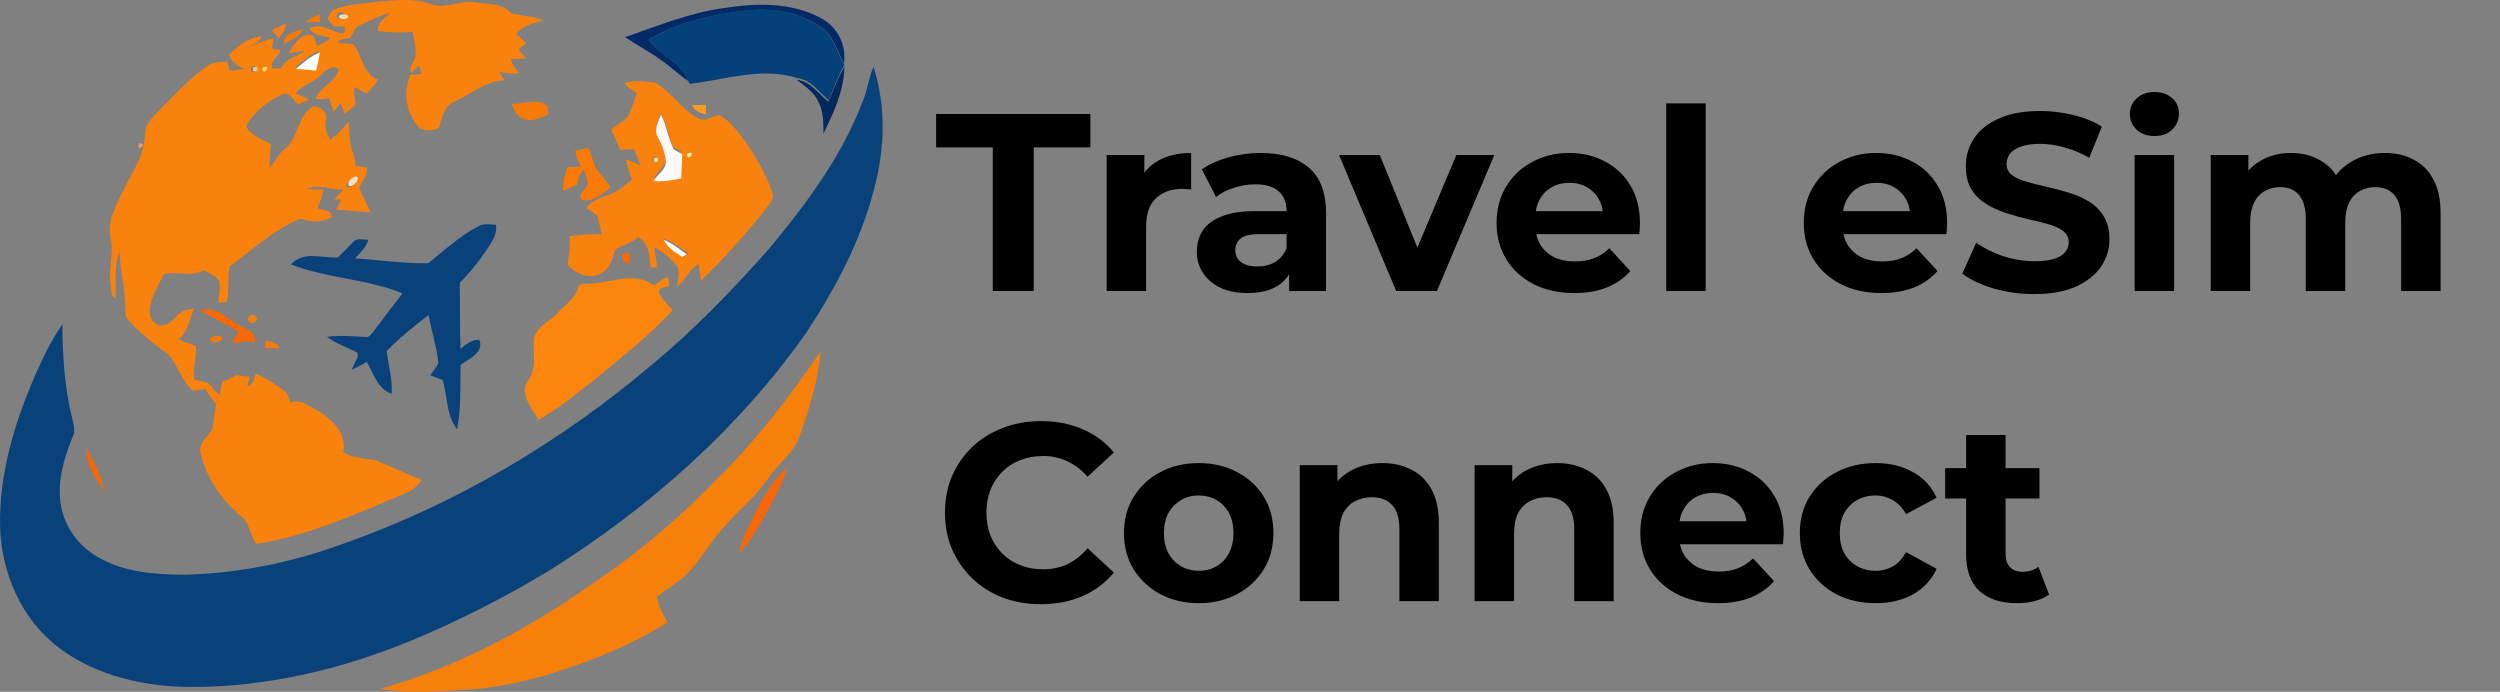 <svg width="524" height="145" viewBox="0 0 524 145" fill="none" xmlns="http://www.w3.org/2000/svg">
<rect x="0" y="0" width="524" height="145" fill="#808080" stroke="none"/>
<path d="M100.2 47.459C101.33 46.756 102.683 47.058 103.938 47.102C104.323 49.299 102.845 51.089 101.721 52.797C100.131 55.139 98.318 57.324 96.344 59.34C96.462 63.929 96.362 68.519 96.524 73.109C97.685 72.18 98.883 71.163 100.46 71.194C101.559 73.832 98.256 75.225 96.53 76.5C96.462 81.002 96.654 85.554 95.822 90C93.512 87.149 93.823 83.037 92.761 79.633C91.898 79.3 91.035 78.993 90.184 78.66C90.706 77.762 91.537 77.04 91.879 76.048C91.519 72.651 90.426 69.38 89.836 66.02C86.781 68.375 83.739 70.792 81.05 73.58C81.416 76.557 82.279 79.508 82.099 82.528C79.218 81.58 78.237 78.283 76.89 75.853C75.853 76.412 74.822 77.002 73.754 77.499C73.978 76.305 75.356 75.087 74.878 73.938C72.804 72.751 70.444 72.092 68.557 70.585C71.165 70.265 73.785 70.447 76.399 70.623C77.355 70.899 77.877 69.964 78.38 69.342C80.361 66.711 82.335 64.074 84.378 61.493C76.896 58.429 68.538 58.373 61 55.428C63.54 52.527 67.526 54.134 70.817 53.952C71.972 52.878 73.071 51.742 74.151 50.587C74.977 49.839 76.213 50.31 77.206 50.248C76.747 51.836 75.53 52.972 74.437 54.14C79.541 54.492 84.651 55.277 89.768 55.164C93.146 52.483 96.344 49.469 100.2 47.459Z" fill="#09427A"/>
<path d="M70.283 1.906C73.112 0.81 76.207 0.761 79.185 0.358C82.924 0.067 86.843 -0.496 90.433 0.928C93.516 1.919 96.524 -0.038 99.638 0.488C102.232 0.91 105.327 0.6 107.178 2.817C109.45 3.312 111.833 3.399 114 4.34C111.84 4.674 109.753 5.424 108.224 7.046C108.899 7.715 109.586 8.384 110.273 9.059C109.747 9.492 109.227 9.926 108.707 10.365C109.202 10.991 109.698 11.616 110.193 12.254C109.128 12.334 108.057 12.347 106.992 12.384C107.389 13.48 108.07 14.427 108.825 15.307C107.426 15.536 106.021 15.375 104.659 15.047C105.011 15.647 105.377 16.248 105.736 16.849C101.768 16.91 98.728 19.765 95.268 21.313C93.002 22.193 92.692 24.837 91.931 26.831C90.873 27.555 89.195 27.388 88.031 26.948C85.221 23.964 84.311 19.375 86.056 15.623C86.836 15.591 87.616 15.573 88.396 15.548C88.198 14.954 88.006 14.365 87.808 13.777C87.245 14.279 86.688 14.78 86.137 15.288C85.604 14.062 86.75 13.028 87.059 11.913C87.263 10.13 86.867 8.359 86.484 6.637C84.044 6.953 81.593 6.829 79.172 6.47C79.129 4.693 80.683 3.789 81.81 2.711C79.575 3.213 77.575 4.377 75.477 5.25C74.332 5.715 73.997 7.003 73.409 7.969C72.475 8.105 71.373 8.055 70.778 8.947C71.868 9.09 72.97 9.17 74.065 9.244C75.947 11.659 76.022 15.573 79.253 16.712C78.591 17.821 77.699 18.762 76.758 19.641C75.941 19.115 75.106 18.613 74.208 18.242C74.214 19.437 74.412 20.613 74.517 21.802C73.936 22.651 73.038 23.202 72.258 23.852C71.973 23.09 71.713 22.323 71.466 21.555C70.976 22.199 70.469 22.837 69.955 23.468C69.602 22.502 69.28 21.542 68.996 20.564C68.061 20.762 67.107 20.855 66.154 20.768C66.996 18.211 70.221 17.251 70.995 14.737C70.172 13.344 68.451 14.533 67.64 15.344C66.098 17.233 63.492 17.629 61.957 19.549C62.904 19.976 63.864 20.391 64.811 20.843C64.049 21.208 63.288 21.561 62.52 21.908C61.517 21.059 60.614 19.016 59.035 19.827C56.231 21.171 53.575 23.165 51.897 25.827C51.217 26.713 52.226 27.444 52.838 27.958C54.015 28.948 55.438 29.568 56.844 30.162C56.645 31.803 56.478 33.45 56.516 35.104C57.698 34.02 58.206 32.385 59.499 31.394C62.613 29.122 62.205 24.31 65.615 22.316C67.213 22.069 68.797 23.734 68.277 25.314C67.968 26.732 68.624 28.063 69.2 29.326C70.741 28.335 71.775 26.8 73.081 25.549C73.372 27.735 73.106 30.038 73.991 32.119C74.381 32.942 74.468 33.846 74.486 34.757C75.285 34.881 76.084 35.004 76.888 35.135C77.173 36.813 75.836 37.934 75.279 39.352C75.954 41.123 76.993 42.739 77.668 44.516C75.26 44.386 72.871 43.996 70.456 44.008C70.797 43.259 71.168 42.522 71.54 41.791C71.168 41.785 70.425 41.779 70.054 41.773C70.71 41.098 71.373 40.429 72.01 39.742C69.416 39.878 66.686 38.416 64.235 39.642C65.436 39.723 66.637 39.711 67.844 39.729C67.541 41.067 67.033 42.342 66.563 43.63C67.528 44.095 69.627 43.934 69.484 45.463C67.553 46.795 65.133 46.566 63.028 45.847C57.382 48.002 52.931 52.38 48.084 55.891C47.706 58.325 48.084 60.87 47.533 63.322C47.087 63.347 46.19 63.403 45.744 63.427C45.806 61.848 46.369 60.17 45.818 58.647C44.995 57.675 43.763 57.216 42.674 56.628C40.117 58.188 37.071 56.746 34.298 57.458C33.159 60.207 31.116 62.783 31.389 65.923C31.704 67.204 32.899 68.66 34.366 68.121C36.44 67.83 37.115 65.186 39.195 64.957C39.585 64.882 40.358 64.728 40.742 64.647C39.622 66.827 39.554 69.527 37.393 71.069C38.569 71.694 39.869 72.01 41.083 72.542C41.237 74.877 40.408 77.211 40.724 79.583C41.72 79.818 42.748 79.948 43.714 80.326C44.519 81.125 45.15 82.097 46.01 82.859C46.196 81.911 46.363 80.97 46.543 80.029C47.589 79.701 48.524 79.131 49.489 78.629C50.443 78.704 51.384 78.877 52.325 79.007C52.151 79.657 51.99 80.314 51.836 80.97C53.136 80.729 53.21 79.323 53.594 78.314C55.742 79.187 57.673 80.506 59.536 81.868C60.366 82.419 60.514 83.466 60.861 84.326C62.13 84.091 63.436 84.091 64.495 84.939C68.284 86.791 72.914 90.023 71.942 94.878C73.991 95.856 76.226 96.203 78.467 96.395C81.828 97.665 85.047 99.293 88.396 100.594C87.536 101.795 86.434 102.829 85.022 103.361C74.901 107.634 64.724 112.272 53.792 114C52.355 112.409 52.473 109.653 50.554 108.241C46.437 104.842 43.293 100.216 42.03 95.002C41.535 92.866 43.571 91.578 44.494 89.961C44.927 88.215 44.958 86.407 45.311 84.648C44.456 83.707 43.689 82.685 43.07 81.577C42.185 81.676 41.299 81.781 40.42 81.88C38.068 79.868 37.35 76.734 35.437 74.437C32.15 72.022 28.832 69.483 26.25 66.319C26.523 61.755 25.285 57.309 25.012 52.776C23.811 55.897 24.406 59.291 24.22 62.542C23.044 62.121 23.434 60.653 23.198 59.712C22.604 56.498 23.929 53.29 23.223 50.083C22.363 46.609 24.164 43.321 25.656 40.311C27.507 36.385 30.305 32.695 30.392 28.174C30.349 25.722 32.453 24.174 33.951 22.552C37.09 19.493 39.981 16.093 43.683 13.691C44.822 12.854 46.314 13.121 47.632 12.873C47.824 13.536 48.022 14.217 48.227 14.892C49.254 14.712 50.282 14.564 51.322 14.44C49.768 14.012 48.629 12.96 47.973 11.505C49.861 9.597 52.089 7.857 54.869 7.622C54.33 9.121 52.659 9.48 51.439 10.241C53.371 9.424 55.259 8.452 57.327 8.012C57.227 8.724 57.128 9.43 57.023 10.142C57.481 10.254 58.397 10.464 58.855 10.57C58.385 11.889 56.466 12.83 57.066 14.328C57.692 14.341 58.317 14.341 58.942 14.328C59.741 12.173 62.285 12.012 63.833 10.613C62.743 10.848 61.641 11.077 60.527 11.108C61.629 9.306 63.176 6.588 65.696 7.48C65.944 8.179 66.197 8.885 66.451 9.591C67.51 9.226 68.494 8.675 69.355 7.95C67.782 7.486 65.807 7.542 64.835 5.987C67.392 4.439 69.615 7.009 72.196 6.99C72.215 6.637 72.252 5.925 72.27 5.566C71.478 5.554 70.685 5.535 69.893 5.529C69.478 4.972 69.064 4.427 68.649 3.882C69.101 3.164 69.379 2.191 70.283 1.906ZM70.723 2.885C70.004 3.758 71.571 4.495 72.097 3.696C72.834 2.823 71.236 2.067 70.723 2.885ZM61.802 14.186C63.238 14.273 64.668 14.39 66.105 14.526C66.395 13.245 66.674 11.963 66.891 10.675C64.916 11.387 63.368 12.848 61.802 14.186ZM52.684 13.975C52.368 14.979 52.708 15.325 53.717 15.003C54.033 13.988 53.693 13.647 52.684 13.975ZM54.634 13.969C56.478 13.015 54.714 16.037 54.634 13.969ZM73.942 37.537C73.378 37.803 72.369 38.348 72.629 39.11C73.632 39.81 75.892 37.277 73.942 37.537Z" fill="#F9810D"/>
<path d="M151.611 1.702C158.469 0.619 165.997 0.407 172.235 3.898C175.548 5.656 177.47 9.573 176.901 13.265C175.423 10.737 174.74 7.558 172.222 5.788C167.844 2.69 162.233 1.658 156.953 2.184C149.688 2.916 142.348 4.574 135.985 8.272C138.296 11.657 142.906 12.952 144.302 17C142.261 15.661 140.52 13.934 138.509 12.558C136.104 10.818 133.48 9.423 131 7.802C137.764 5.437 144.465 2.709 151.611 1.702Z" fill="#022A67"/>
<path d="M156.925 2.132C162.194 1.602 167.794 2.643 172.163 5.765C174.675 7.551 175.356 10.755 176.831 13.304L177 13.644C175.606 15.966 174.806 18.565 173.644 21C171.631 19.297 170.012 16.717 167.187 16.382C159.681 13.954 152.031 16.723 144.525 17.581L144.3 17.07C142.906 12.988 138.306 11.683 136 8.27C142.35 4.542 149.675 2.87 156.925 2.132Z" fill="#04407A"/>
<path d="M64.042 4.61C64.942 3.888 65.973 3.358 67.071 3C67.078 3.407 67.096 4.227 67.109 4.641C66.084 4.634 65.06 4.628 64.042 4.61ZM59.494 9.229C59.494 6.996 61.882 6.54 63.591 6.121C62.758 7.718 61.005 8.427 59.494 9.229ZM107.268 21.761C109.712 21.866 112.692 20.423 114.747 22.224C114.809 22.662 114.938 23.531 115 23.969C113.309 24.66 111.359 25.727 109.539 24.845C108.292 24.271 107.694 22.982 107.268 21.761ZM45.906 70.404C47.991 70.57 45.307 72.359 44.375 71.575C43.141 70.823 45.295 70.311 45.906 70.404ZM55.631 71.427C56.803 71.544 58.118 71.766 58.617 73C57.636 72.981 56.655 72.957 55.68 72.963C55.668 72.574 55.643 71.81 55.631 71.427Z" fill="#F67A06"/>
<path d="M71.212 3.233C71.799 2.689 73.624 3.192 72.782 3.772C72.181 4.304 70.391 3.814 71.212 3.233Z" fill="#F0DCB6"/>
<path d="M57 6.453C57.928 5.687 58.952 5.239 60 5C59.74 6.258 59.111 7.19 58.433 8C58.073 7.617 57.359 6.836 57 6.453Z" fill="#F77F1C"/>
<path d="M62 14.456C63.556 13.14 65.093 11.701 67.055 11C66.839 12.268 66.563 13.53 66.274 14.792C64.847 14.658 63.427 14.542 62 14.456ZM138.792 50.117C140.735 50.836 142.334 52.159 144 53.342C143.668 53.506 142.998 53.835 142.666 54C141.141 52.994 139.37 51.964 138.792 50.117Z" fill="#F9FDFC"/>
<path d="M53.09 14.095C53.89 13.836 54.16 14.105 53.91 14.908C53.11 15.162 52.84 14.888 53.09 14.095Z" fill="#F5C678"/>
<path d="M55 14.206C57.201 13.183 55.096 16.424 55 14.206Z" fill="#FDDE72"/>
<path d="M173.58 21.3C174.764 18.884 175.58 16.304 177 14C176.892 18.971 174.752 23.598 172.599 28C172.586 25.702 172.605 23.292 171.478 21.207C170.573 19.222 168.65 18.038 167 16.717C169.879 17.049 171.529 19.61 173.58 21.3Z" fill="#02285D"/>
<path d="M180.702 21.544C181.822 19.128 181.983 16.404 183.09 14C185.733 22.247 185.492 31.184 183.233 39.487C180.503 50.359 175.138 60.369 169.017 69.701C154.837 89.875 135.979 106.486 115.135 119.584C105.672 125.291 95.788 130.327 85.557 134.53C71.409 140.3 56.233 143.868 40.903 143.998C30.895 144.078 20.448 141.865 12.334 135.763C4.487 129.84 0.278 120.046 0.012 110.381C-0.223 99.422 3.001 88.734 7.321 78.774C8.98 75.051 10.701 71.31 13.077 67.981C13.12 74.638 13.529 81.344 15.163 87.816C15.429 89.037 15.887 90.368 15.231 91.557C13.418 96.051 11.926 100.945 12.761 105.833C13.504 110.486 16.58 114.659 20.745 116.878C26.068 119.953 32.406 120.403 38.421 120.459C49.809 120.243 61.104 117.919 71.78 114.03C95.546 105.666 117.567 92.611 136.734 76.364C145.603 69.029 153.587 60.69 161.225 52.11C168.936 42.803 176.357 32.91 180.702 21.544Z" fill="#09427A"/>
<path d="M130.874 17.426C132.93 16.706 135.137 17.063 137.243 17.309C140.717 19.214 142.774 22.915 146.292 24.741C147.873 25.835 149.398 23.997 150.992 24.224C152.692 25.171 153.929 26.726 155.129 28.207C157.941 31.871 160.241 35.928 161.86 40.231C162.466 41.768 160.954 43.022 160.204 44.221C156.054 49.316 151.679 54.283 146.917 58.832C146.755 57.676 146.611 56.527 146.442 55.384C144.43 56.336 143.786 58.764 141.955 60C142.061 58.758 142.311 57.523 142.224 56.281C140.986 54.394 139.149 52.894 137.168 51.8C137.286 53.214 137.549 54.609 137.805 56.004C137.436 56.029 136.705 56.066 136.336 56.084C136.136 53.767 136.155 50.952 133.749 49.716C132.368 50.878 130.618 51.382 129.062 52.236C128.393 53.933 128.087 55.998 126.381 57.049C124.05 58.826 120.725 57.467 119 55.513C119.162 53.496 119.625 51.511 119.45 49.482C121.681 49.292 123.925 48.825 126.168 49.224C125.818 47.921 125.581 46.593 125.206 45.302C124.575 44.571 123.662 44.141 122.881 43.6C124.156 41.805 126.437 41.368 128.343 40.495C129.937 39.899 131.156 38.694 132.443 37.643C131.93 36.236 131.412 34.828 131.168 33.359C132.268 33.697 133.287 34.232 134.312 34.742C133.868 33.568 133.38 32.418 132.937 31.25C131.955 31.318 130.981 31.373 130.006 31.429C129.374 30.015 128.812 28.582 128.131 27.199C129.237 25.872 131.28 25.478 131.905 23.776C132.518 22.386 132.993 20.948 133.499 19.522C132.487 18.993 131.581 18.305 130.874 17.426ZM138.005 28.435C138.811 29.959 139.443 31.625 139.543 33.359C139.486 35 137.805 35.891 137.093 37.25C138.949 37.447 140.792 37.102 142.599 36.721C142.699 35.062 142.717 33.402 142.811 31.748C142.224 31.472 141.667 31.164 141.13 30.82C139.961 28.57 139.705 25.982 138.568 23.714C138.049 25.183 137.018 26.935 138.005 28.435ZM143.742 31.613C145.605 30.654 143.83 33.672 143.742 31.613ZM136.886 32.928C136.561 33.918 136.911 34.256 137.936 33.937C138.261 32.935 137.911 32.596 136.886 32.928ZM139.061 49.944C139.649 51.806 141.449 52.845 142.999 53.859C143.336 53.693 144.017 53.361 144.355 53.195C142.661 52.003 141.036 50.669 139.061 49.944Z" fill="#F9810D"/>
<path d="M145 22.025C145.984 22.004 146.973 21.994 147.963 22.004C147.975 22.505 147.994 23.5 148 24C146.734 23.67 145.486 23.175 145 22.025Z" fill="#FB9A1E"/>
<path d="M137.957 28.862C136.921 27.317 138.003 25.513 138.548 24C139.741 26.336 140.01 29.002 141.236 31.319C141.8 31.673 142.384 31.99 143 32.275C142.902 33.978 142.882 35.687 142.777 37.397C140.882 37.789 138.948 38.144 137 37.941C137.748 36.542 139.511 35.624 139.571 33.934C139.466 32.148 138.803 30.433 137.957 28.862Z" fill="#FEF9F9"/>
<path d="M29.207 30C31.424 30.103 28.179 32.198 29.207 30Z" fill="#E19B6A"/>
<path d="M120.589 31.536C121.522 31.343 122.467 31.163 123.412 31C123.933 32.368 124.274 33.802 124.866 35.139C125.793 36.597 127.097 37.784 128 39.266C126.224 40.507 124.112 42.652 121.827 41.809C121.229 40.507 122.731 39.694 123.203 38.664C123.215 37.579 122.731 36.579 122.402 35.579C121.421 36.302 121.194 37.471 121.032 38.615C120.015 39.061 119.016 39.555 118.018 40.043C117.898 38.338 118.412 36.706 118.891 35.097C119.872 35.037 120.853 34.989 121.839 34.946C121.229 33.886 120.685 32.777 120.589 31.536Z" fill="#FA7A03"/>
<path d="M144 32.209C146.197 31.177 144.103 34.423 144 32.209Z" fill="#FDF09E"/>
<path d="M137.091 33.099C137.889 32.833 138.162 33.104 137.909 33.907C137.111 34.163 136.838 33.892 137.091 33.099Z" fill="#F3D77F"/>
<path d="M74.276 37.022C76.114 36.719 73.985 39.673 73.04 38.857C72.795 37.968 73.745 37.333 74.276 37.022Z" fill="#F2DFC5"/>
<path d="M130.369 53.123C130.78 53.093 131.595 53.031 132 53C132 53.758 131.994 54.529 131.988 55.3C131.657 55.208 131.001 55.017 130.669 54.924C130.565 54.313 130.467 53.715 130.369 53.123ZM42 65.069C44.772 64.032 47.144 66.345 49.346 67.677C50.891 68.892 53.742 69.231 53.527 71.722C51.878 71.402 50.235 71.698 48.61 72C49.07 71.13 49.572 70.286 50.069 69.447C47.359 68.029 44.655 66.598 42 65.069Z" fill="#F96803"/>
<path d="M137.137 59.864C138.013 59.143 138.931 58.472 139.96 58C140.045 58.485 140.215 59.448 140.3 59.926C139.874 60.044 139.017 60.28 138.591 60.398C137.532 60.914 138.378 61.858 138.804 62.492C139.436 63.399 140.233 64.163 141 64.964C136.005 70.493 130.037 75.016 124.354 79.781C120.612 82.651 116.986 85.739 112.849 88C111.523 85.503 108.59 82.421 110.799 79.588C112.679 76.979 111.583 73.649 111.924 70.68C112.727 68.53 114.723 67.443 116.408 66.157C117.911 64.107 120.466 62.908 121.16 60.311C121.494 59.18 122.869 59.597 123.721 59.441C128.157 59.261 133.121 56.807 137.137 59.864Z" fill="#FB850D"/>
<path d="M52.174 66.36C52.778 65.452 54.403 66.441 53.633 67.355C53.024 68.252 51.485 67.257 52.174 66.36ZM150.74 99.924C158.787 91.993 165.652 82.956 172 73.635C171.495 79.773 169.63 85.695 167.573 91.462C166.847 93.613 165.326 95.331 163.762 96.913C161.49 99.207 159.957 102.112 157.661 104.386C155.493 106.543 153.283 108.67 151.276 110.981C148.394 114.288 146.332 118.294 143.013 121.217C141.308 122.596 139.411 123.708 137.675 125.056C138.1 126.978 138.851 128.814 139.947 130.452C131.204 135.836 121.556 139.569 111.687 142.282C107.439 143.296 103.141 144.211 98.776 144.495C92.397 144.959 85.945 145.379 79.585 144.427C95.119 140.039 109.655 132.461 122.868 123.22C132.996 116.551 142.342 108.688 150.74 99.924Z" fill="#F68009"/>
<path d="M18 94C19.858 96.669 21.135 99.779 21.872 102.945C19.945 100.326 18.13 97.34 18 94ZM157.368 109.575C159.294 105.341 161.549 101.102 165 97.917C164.405 100.754 162.838 103.231 161.543 105.782C159.61 109.339 157.659 112.946 154.977 116C155.243 113.685 156.309 111.605 157.368 109.575Z" fill="#F96603"/>
<path d="M208.084 61V30.896H196.212V23.9H228.542V30.896H216.67V61H208.084ZM231.958 61V32.486H239.855V40.542L238.742 38.21C239.59 36.196 240.95 34.677 242.823 33.652C244.695 32.592 246.974 32.062 249.66 32.062V39.694C249.306 39.659 248.988 39.641 248.706 39.641C248.423 39.606 248.123 39.588 247.805 39.588C245.543 39.588 243.706 40.242 242.293 41.549C240.915 42.821 240.226 44.817 240.226 47.538V61H231.958ZM270.202 61V55.435L269.672 54.216V44.252C269.672 42.485 269.125 41.107 268.029 40.118C266.969 39.129 265.326 38.634 263.1 38.634C261.581 38.634 260.079 38.881 258.595 39.376C257.147 39.835 255.91 40.471 254.885 41.284L251.917 35.507C253.472 34.412 255.345 33.564 257.535 32.963C259.726 32.362 261.952 32.062 264.213 32.062C268.559 32.062 271.934 33.087 274.336 35.136C276.739 37.185 277.94 40.383 277.94 44.729V61H270.202ZM261.51 61.424C259.284 61.424 257.376 61.053 255.786 60.311C254.196 59.534 252.977 58.491 252.129 57.184C251.281 55.877 250.857 54.41 250.857 52.785C250.857 51.089 251.264 49.605 252.076 48.333C252.924 47.061 254.249 46.072 256.051 45.365C257.853 44.623 260.203 44.252 263.1 44.252H270.679V49.075H264.001C262.058 49.075 260.715 49.393 259.973 50.029C259.267 50.665 258.913 51.46 258.913 52.414C258.913 53.474 259.32 54.322 260.132 54.958C260.98 55.559 262.129 55.859 263.577 55.859C264.955 55.859 266.192 55.541 267.287 54.905C268.383 54.234 269.178 53.262 269.672 51.99L270.944 55.806C270.344 57.643 269.248 59.039 267.658 59.993C266.068 60.947 264.019 61.424 261.51 61.424ZM292.644 61L280.666 32.486H289.199L299.163 57.025H294.923L305.258 32.486H313.208L301.177 61H292.644ZM329.956 61.424C326.706 61.424 323.844 60.788 321.37 59.516C318.932 58.244 317.042 56.513 315.699 54.322C314.357 52.096 313.685 49.57 313.685 46.743C313.685 43.881 314.339 41.355 315.646 39.164C316.989 36.938 318.809 35.207 321.105 33.97C323.402 32.698 325.999 32.062 328.896 32.062C331.688 32.062 334.196 32.663 336.422 33.864C338.684 35.03 340.468 36.726 341.775 38.952C343.083 41.143 343.736 43.775 343.736 46.849C343.736 47.167 343.719 47.538 343.683 47.962C343.648 48.351 343.613 48.722 343.577 49.075H320.416V44.252H339.231L336.051 45.683C336.051 44.199 335.751 42.909 335.15 41.814C334.55 40.719 333.719 39.871 332.659 39.27C331.599 38.634 330.363 38.316 328.949 38.316C327.536 38.316 326.282 38.634 325.186 39.27C324.126 39.871 323.296 40.736 322.695 41.867C322.095 42.962 321.794 44.27 321.794 45.789V47.061C321.794 48.616 322.13 49.994 322.801 51.195C323.508 52.361 324.48 53.262 325.716 53.898C326.988 54.499 328.472 54.799 330.168 54.799C331.688 54.799 333.013 54.569 334.143 54.11C335.309 53.651 336.369 52.962 337.323 52.043L341.722 56.813C340.415 58.297 338.772 59.445 336.793 60.258C334.815 61.035 332.536 61.424 329.956 61.424ZM349.241 61V21.674H357.509V61H349.241ZM394.343 61.424C391.092 61.424 388.23 60.788 385.757 59.516C383.319 58.244 381.429 56.513 380.086 54.322C378.743 52.096 378.072 49.57 378.072 46.743C378.072 43.881 378.726 41.355 380.033 39.164C381.376 36.938 383.195 35.207 385.492 33.97C387.789 32.698 390.386 32.062 393.283 32.062C396.074 32.062 398.583 32.663 400.809 33.864C403.07 35.03 404.855 36.726 406.162 38.952C407.469 41.143 408.123 43.775 408.123 46.849C408.123 47.167 408.105 47.538 408.07 47.962C408.035 48.351 407.999 48.722 407.964 49.075H384.803V44.252H403.618L400.438 45.683C400.438 44.199 400.138 42.909 399.537 41.814C398.936 40.719 398.106 39.871 397.046 39.27C395.986 38.634 394.749 38.316 393.336 38.316C391.923 38.316 390.668 38.634 389.573 39.27C388.513 39.871 387.683 40.736 387.082 41.867C386.481 42.962 386.181 44.27 386.181 45.789V47.061C386.181 48.616 386.517 49.994 387.188 51.195C387.895 52.361 388.866 53.262 390.103 53.898C391.375 54.499 392.859 54.799 394.555 54.799C396.074 54.799 397.399 54.569 398.53 54.11C399.696 53.651 400.756 52.962 401.71 52.043L406.109 56.813C404.802 58.297 403.159 59.445 401.18 60.258C399.201 61.035 396.922 61.424 394.343 61.424ZM426.401 61.636C423.433 61.636 420.588 61.247 417.868 60.47C415.147 59.657 412.956 58.615 411.296 57.343L414.211 50.877C415.801 52.008 417.673 52.944 419.829 53.686C422.019 54.393 424.228 54.746 426.454 54.746C428.15 54.746 429.51 54.587 430.535 54.269C431.595 53.916 432.372 53.439 432.867 52.838C433.361 52.237 433.609 51.548 433.609 50.771C433.609 49.782 433.22 49.004 432.443 48.439C431.665 47.838 430.641 47.361 429.369 47.008C428.097 46.619 426.683 46.266 425.129 45.948C423.609 45.595 422.072 45.171 420.518 44.676C418.998 44.181 417.603 43.545 416.331 42.768C415.059 41.991 414.016 40.966 413.204 39.694C412.426 38.422 412.038 36.797 412.038 34.818C412.038 32.698 412.603 30.772 413.734 29.041C414.9 27.274 416.631 25.879 418.928 24.854C421.26 23.794 424.175 23.264 427.673 23.264C430.005 23.264 432.301 23.547 434.563 24.112C436.824 24.642 438.82 25.455 440.552 26.55L437.902 33.069C436.17 32.08 434.439 31.355 432.708 30.896C430.976 30.401 429.28 30.154 427.62 30.154C425.959 30.154 424.599 30.348 423.539 30.737C422.479 31.126 421.719 31.638 421.26 32.274C420.8 32.875 420.571 33.581 420.571 34.394C420.571 35.348 420.959 36.125 421.737 36.726C422.514 37.291 423.539 37.751 424.811 38.104C426.083 38.457 427.478 38.811 428.998 39.164C430.552 39.517 432.089 39.924 433.609 40.383C435.163 40.842 436.577 41.461 437.849 42.238C439.121 43.015 440.145 44.04 440.923 45.312C441.735 46.584 442.142 48.192 442.142 50.135C442.142 52.22 441.559 54.128 440.393 55.859C439.227 57.59 437.478 58.986 435.146 60.046C432.849 61.106 429.934 61.636 426.401 61.636ZM447.425 61V32.486H455.693V61H447.425ZM451.559 28.511C450.04 28.511 448.803 28.069 447.849 27.186C446.895 26.303 446.418 25.207 446.418 23.9C446.418 22.593 446.895 21.497 447.849 20.614C448.803 19.731 450.04 19.289 451.559 19.289C453.079 19.289 454.315 19.713 455.269 20.561C456.223 21.374 456.7 22.434 456.7 23.741C456.7 25.119 456.223 26.267 455.269 27.186C454.351 28.069 453.114 28.511 451.559 28.511ZM499.884 32.062C502.145 32.062 504.141 32.521 505.873 33.44C507.639 34.323 509.017 35.701 510.007 37.574C511.031 39.411 511.544 41.779 511.544 44.676V61H503.276V45.948C503.276 43.651 502.799 41.955 501.845 40.86C500.891 39.765 499.548 39.217 497.817 39.217C496.615 39.217 495.538 39.5 494.584 40.065C493.63 40.595 492.888 41.408 492.358 42.503C491.828 43.598 491.563 44.994 491.563 46.69V61H483.295V45.948C483.295 43.651 482.818 41.955 481.864 40.86C480.945 39.765 479.62 39.217 477.889 39.217C476.687 39.217 475.61 39.5 474.656 40.065C473.702 40.595 472.96 41.408 472.43 42.503C471.9 43.598 471.635 44.994 471.635 46.69V61H463.367V32.486H471.264V40.277L469.78 37.998C470.769 36.055 472.165 34.588 473.967 33.599C475.804 32.574 477.889 32.062 480.221 32.062C482.835 32.062 485.114 32.733 487.058 34.076C489.036 35.383 490.344 37.397 490.98 40.118L488.065 39.323C489.019 37.097 490.538 35.33 492.623 34.023C494.743 32.716 497.163 32.062 499.884 32.062ZM218.154 126.636C215.292 126.636 212.624 126.177 210.151 125.258C207.713 124.304 205.593 122.961 203.791 121.23C201.989 119.499 200.576 117.467 199.551 115.135C198.562 112.803 198.067 110.241 198.067 107.45C198.067 104.659 198.562 102.097 199.551 99.765C200.576 97.433 201.989 95.401 203.791 93.67C205.628 91.939 207.766 90.614 210.204 89.695C212.642 88.741 215.31 88.264 218.207 88.264C221.422 88.264 224.32 88.829 226.899 89.96C229.514 91.055 231.704 92.681 233.471 94.836L227.959 99.924C226.687 98.475 225.274 97.398 223.719 96.691C222.164 95.949 220.468 95.578 218.631 95.578C216.9 95.578 215.31 95.861 213.861 96.426C212.412 96.991 211.158 97.804 210.098 98.864C209.038 99.924 208.208 101.178 207.607 102.627C207.042 104.076 206.759 105.683 206.759 107.45C206.759 109.217 207.042 110.824 207.607 112.273C208.208 113.722 209.038 114.976 210.098 116.036C211.158 117.096 212.412 117.909 213.861 118.474C215.31 119.039 216.9 119.322 218.631 119.322C220.468 119.322 222.164 118.969 223.719 118.262C225.274 117.52 226.687 116.407 227.959 114.923L233.471 120.011C231.704 122.166 229.514 123.809 226.899 124.94C224.32 126.071 221.405 126.636 218.154 126.636ZM251.271 126.424C248.232 126.424 245.529 125.788 243.162 124.516C240.83 123.244 238.975 121.513 237.597 119.322C236.254 117.096 235.583 114.57 235.583 111.743C235.583 108.881 236.254 106.355 237.597 104.164C238.975 101.938 240.83 100.207 243.162 98.97C245.529 97.698 248.232 97.062 251.271 97.062C254.274 97.062 256.959 97.698 259.327 98.97C261.694 100.207 263.549 101.92 264.892 104.111C266.234 106.302 266.906 108.846 266.906 111.743C266.906 114.57 266.234 117.096 264.892 119.322C263.549 121.513 261.694 123.244 259.327 124.516C256.959 125.788 254.274 126.424 251.271 126.424ZM251.271 119.64C252.649 119.64 253.885 119.322 254.981 118.686C256.076 118.05 256.942 117.149 257.578 115.983C258.214 114.782 258.532 113.368 258.532 111.743C258.532 110.082 258.214 108.669 257.578 107.503C256.942 106.337 256.076 105.436 254.981 104.8C253.885 104.164 252.649 103.846 251.271 103.846C249.893 103.846 248.656 104.164 247.561 104.8C246.465 105.436 245.582 106.337 244.911 107.503C244.275 108.669 243.957 110.082 243.957 111.743C243.957 113.368 244.275 114.782 244.911 115.983C245.582 117.149 246.465 118.05 247.561 118.686C248.656 119.322 249.893 119.64 251.271 119.64ZM289.763 97.062C292.025 97.062 294.039 97.521 295.805 98.44C297.607 99.323 299.021 100.701 300.045 102.574C301.07 104.411 301.582 106.779 301.582 109.676V126H293.314V110.948C293.314 108.651 292.802 106.955 291.777 105.86C290.788 104.765 289.375 104.217 287.537 104.217C286.23 104.217 285.046 104.5 283.986 105.065C282.962 105.595 282.149 106.425 281.548 107.556C280.983 108.687 280.7 110.135 280.7 111.902V126H272.432V97.486H280.329V105.383L278.845 102.998C279.87 101.09 281.336 99.624 283.244 98.599C285.152 97.574 287.325 97.062 289.763 97.062ZM326.408 97.062C328.669 97.062 330.683 97.521 332.45 98.44C334.252 99.323 335.665 100.701 336.69 102.574C337.714 104.411 338.227 106.779 338.227 109.676V126H329.959V110.948C329.959 108.651 329.446 106.955 328.422 105.86C327.432 104.765 326.019 104.217 324.182 104.217C322.874 104.217 321.691 104.5 320.631 105.065C319.606 105.595 318.793 106.425 318.193 107.556C317.627 108.687 317.345 110.135 317.345 111.902V126H309.077V97.486H316.974V105.383L315.49 102.998C316.514 101.09 317.981 99.624 319.889 98.599C321.797 97.574 323.97 97.062 326.408 97.062ZM360.079 126.424C356.829 126.424 353.967 125.788 351.493 124.516C349.055 123.244 347.165 121.513 345.822 119.322C344.48 117.096 343.808 114.57 343.808 111.743C343.808 108.881 344.462 106.355 345.769 104.164C347.112 101.938 348.932 100.207 351.228 98.97C353.525 97.698 356.122 97.062 359.019 97.062C361.811 97.062 364.319 97.663 366.545 98.864C368.807 100.03 370.591 101.726 371.898 103.952C373.206 106.143 373.859 108.775 373.859 111.849C373.859 112.167 373.842 112.538 373.806 112.962C373.771 113.351 373.736 113.722 373.7 114.075H350.539V109.252H369.354L366.174 110.683C366.174 109.199 365.874 107.909 365.273 106.814C364.673 105.719 363.842 104.871 362.782 104.27C361.722 103.634 360.486 103.316 359.072 103.316C357.659 103.316 356.405 103.634 355.309 104.27C354.249 104.871 353.419 105.736 352.818 106.867C352.218 107.962 351.917 109.27 351.917 110.789V112.061C351.917 113.616 352.253 114.994 352.924 116.195C353.631 117.361 354.603 118.262 355.839 118.898C357.111 119.499 358.595 119.799 360.291 119.799C361.811 119.799 363.136 119.569 364.266 119.11C365.432 118.651 366.492 117.962 367.446 117.043L371.845 121.813C370.538 123.297 368.895 124.445 366.916 125.258C364.938 126.035 362.659 126.424 360.079 126.424ZM393.144 126.424C390.07 126.424 387.332 125.806 384.929 124.569C382.526 123.297 380.636 121.548 379.258 119.322C377.915 117.096 377.244 114.57 377.244 111.743C377.244 108.881 377.915 106.355 379.258 104.164C380.636 101.938 382.526 100.207 384.929 98.97C387.332 97.698 390.07 97.062 393.144 97.062C396.147 97.062 398.762 97.698 400.988 98.97C403.214 100.207 404.857 101.991 405.917 104.323L399.504 107.768C398.762 106.425 397.826 105.436 396.695 104.8C395.6 104.164 394.398 103.846 393.091 103.846C391.678 103.846 390.406 104.164 389.275 104.8C388.144 105.436 387.243 106.337 386.572 107.503C385.936 108.669 385.618 110.082 385.618 111.743C385.618 113.404 385.936 114.817 386.572 115.983C387.243 117.149 388.144 118.05 389.275 118.686C390.406 119.322 391.678 119.64 393.091 119.64C394.398 119.64 395.6 119.34 396.695 118.739C397.826 118.103 398.762 117.096 399.504 115.718L405.917 119.216C404.857 121.513 403.214 123.297 400.988 124.569C398.762 125.806 396.147 126.424 393.144 126.424ZM422.751 126.424C419.395 126.424 416.78 125.576 414.907 123.88C413.035 122.149 412.098 119.587 412.098 116.195V91.179H420.366V116.089C420.366 117.29 420.684 118.227 421.32 118.898C421.956 119.534 422.822 119.852 423.917 119.852C425.225 119.852 426.338 119.499 427.256 118.792L429.482 124.622C428.634 125.223 427.61 125.682 426.408 126C425.242 126.283 424.023 126.424 422.751 126.424ZM407.699 104.482V98.122H427.468V104.482H407.699Z" fill="black"/>
</svg>
